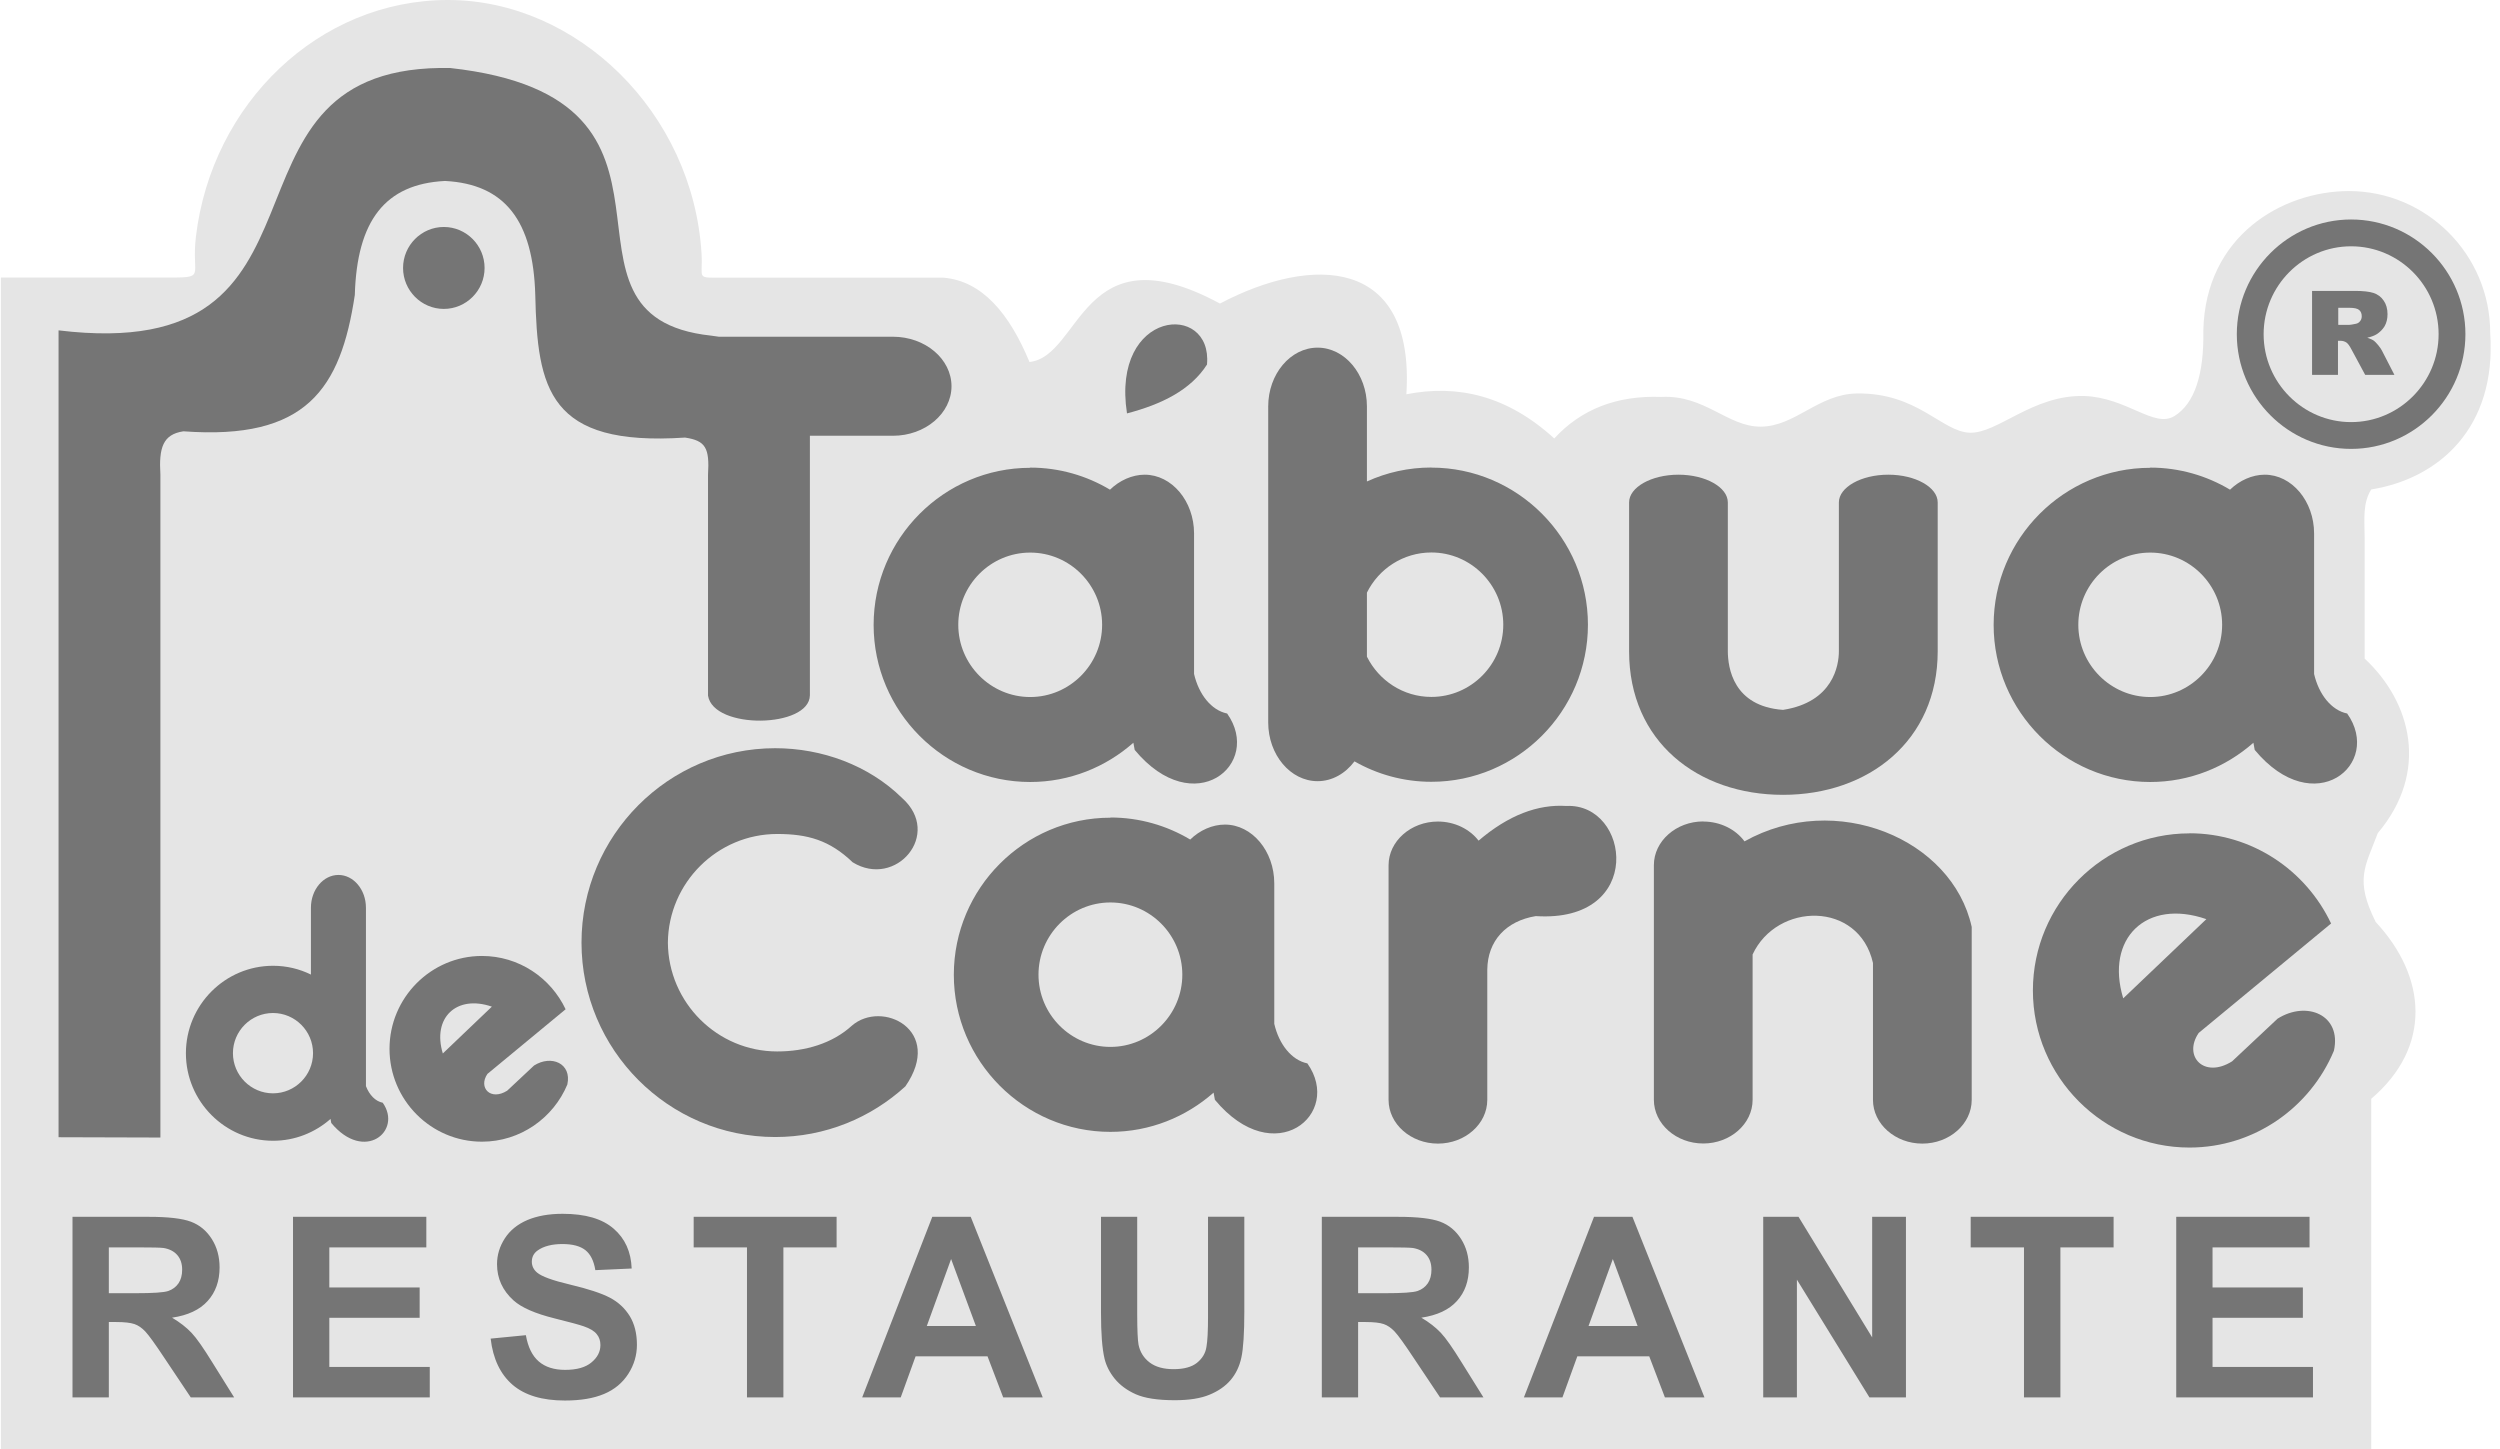 <svg width="138" height="80" viewBox="0 0 138 80" fill="none" xmlns="http://www.w3.org/2000/svg">
<g clip-path="url(#clip0_4986_14744)">
<path fill-rule="evenodd" clip-rule="evenodd" d="M0.049 15.321H9.05C11.484 15.321 10.541 15.355 10.814 13.065C11.691 5.712 17.604 0 24.728 0C31.853 0 38.257 6.209 38.726 14.009C38.81 15.433 38.363 15.327 39.966 15.327H52.071C54.231 15.505 55.728 17.331 56.828 19.983C59.709 19.665 59.692 12.624 67.341 16.756C72.45 14.065 78.112 14.182 77.632 21.764C80.468 21.206 83.204 21.837 85.795 24.204C87.28 22.585 89.251 21.82 91.708 21.91C94.097 21.787 95.365 23.557 97.185 23.551C99.094 23.546 100.368 21.753 102.495 21.72C105.856 21.669 107.191 23.836 108.732 23.886C110.273 23.936 112.21 21.781 115.052 21.859C117.408 21.943 118.91 23.652 120.021 22.97C121.133 22.289 121.669 20.681 121.624 18.247C121.736 13.004 126.001 10.547 129.658 10.547C133.958 10.547 137.459 14.065 137.459 18.375C137.822 23.635 134.605 26.421 130.892 27.018C130.407 27.789 130.524 28.688 130.529 29.704V36.354C133.109 38.755 134.109 42.608 131.255 45.986C130.541 47.873 129.977 48.548 131.138 50.893C133.969 53.931 134.248 57.794 130.892 60.653V79.994H0.049V15.321Z" fill="#E5E5E5"/>
<path fill-rule="evenodd" clip-rule="evenodd" d="M118.693 25.812C120.301 25.812 121.808 26.259 123.098 27.03C123.623 26.521 124.321 26.203 125.013 26.203C126.509 26.203 127.738 27.666 127.738 29.447V37.203C128 38.336 128.693 39.207 129.564 39.386C131.546 42.189 127.738 45.343 124.46 41.396L124.388 40.999C122.863 42.345 120.87 43.166 118.693 43.166C113.935 43.166 110.049 39.269 110.049 34.495C110.049 29.721 113.93 25.823 118.693 25.823V25.812ZM118.693 30.503C120.881 30.503 122.662 32.295 122.662 34.489C122.662 36.683 120.876 38.476 118.693 38.476C116.509 38.476 114.723 36.683 114.723 34.489C114.723 32.295 116.504 30.503 118.693 30.503Z" fill="#757575"/>
<path fill-rule="evenodd" clip-rule="evenodd" d="M129.781 12.116C133.254 12.116 136.091 14.958 136.091 18.448C136.091 21.937 133.254 24.779 129.781 24.779C126.309 24.779 123.472 21.937 123.472 18.448C123.472 14.958 126.309 12.116 129.781 12.116ZM129.781 13.596C132.445 13.596 134.611 15.773 134.611 18.448C134.611 21.122 132.439 23.3 129.781 23.3C127.124 23.3 124.952 21.122 124.952 18.448C124.952 15.773 127.124 13.596 129.781 13.596Z" fill="#757575"/>
<path fill-rule="evenodd" clip-rule="evenodd" d="M52.523 21.318C52.523 22.82 51.071 24.054 49.29 24.054H44.706V38.381C44.678 40.195 39.379 40.29 39.083 38.398V26.209C39.173 24.718 38.949 24.327 37.816 24.154C30.278 24.657 29.664 21.474 29.547 16.281C29.43 12.189 27.877 10.162 24.566 9.989C21.25 10.156 19.703 12.189 19.586 16.281C18.804 21.474 16.911 24.31 10.122 23.808C8.989 23.981 8.765 24.712 8.854 26.203V62.792L3.232 62.775V18.236C19.547 20.212 11.105 3.931 24.298 3.752C24.388 3.752 24.477 3.752 24.566 3.752C24.656 3.752 24.739 3.752 24.834 3.752C39.938 5.416 29.346 17.459 39.245 18.526C39.379 18.543 39.53 18.565 39.681 18.587H49.29C51.071 18.587 52.523 19.816 52.523 21.323V21.318Z" fill="#757575"/>
<path fill-rule="evenodd" clip-rule="evenodd" d="M15.069 53.311C15.823 53.311 16.532 53.484 17.163 53.797V50.106C17.163 49.112 17.844 48.297 18.682 48.297C19.514 48.297 20.2 49.107 20.2 50.106V59.816C20.2 59.86 20.2 59.911 20.2 59.955C20.385 60.435 20.72 60.793 21.127 60.871C22.227 62.434 20.111 64.188 18.285 61.988L18.246 61.764C17.397 62.513 16.286 62.97 15.075 62.97C12.428 62.97 10.262 60.804 10.262 58.141C10.262 55.477 12.422 53.311 15.075 53.311H15.069ZM15.069 55.918C16.286 55.918 17.28 56.912 17.28 58.135C17.28 59.358 16.286 60.352 15.069 60.352C13.852 60.352 12.858 59.358 12.858 58.135C12.858 56.912 13.852 55.918 15.069 55.918Z" fill="#757575"/>
<path fill-rule="evenodd" clip-rule="evenodd" d="M26.604 52.769C28.642 52.769 30.401 53.975 31.222 55.712L26.906 59.28C26.387 60.039 27.079 60.782 27.995 60.207L29.48 58.816C30.434 58.213 31.574 58.699 31.317 59.866C30.546 61.714 28.72 63.021 26.604 63.021C23.79 63.021 21.501 60.72 21.501 57.895C21.501 55.07 23.796 52.769 26.604 52.769ZM24.444 58.152L27.151 55.567C25.192 54.891 23.846 56.192 24.444 58.152Z" fill="#757575"/>
<path fill-rule="evenodd" clip-rule="evenodd" d="M56.867 25.812C58.475 25.812 59.982 26.259 61.272 27.03C61.797 26.521 62.495 26.203 63.187 26.203C64.684 26.203 65.912 27.666 65.912 29.447V37.203C66.174 38.336 66.867 39.207 67.738 39.386C69.72 42.189 65.912 45.343 62.635 41.396L62.562 40.999C61.038 42.345 59.044 43.166 56.867 43.166C52.11 43.166 48.224 39.269 48.224 34.495C48.224 29.721 52.104 25.823 56.867 25.823V25.812ZM56.867 30.503C59.056 30.503 60.837 32.295 60.837 34.489C60.837 36.683 59.05 38.476 56.867 38.476C54.684 38.476 52.897 36.683 52.897 34.489C52.897 32.295 54.678 30.503 56.867 30.503Z" fill="#757575"/>
<path fill-rule="evenodd" clip-rule="evenodd" d="M104.237 26.203C105.733 26.203 106.961 26.896 106.961 27.733V35.952C106.961 40.893 103.137 43.875 98.424 43.875C93.712 43.875 89.926 40.932 89.926 35.952V27.733C89.926 26.896 91.155 26.203 92.651 26.203C94.147 26.203 95.376 26.896 95.376 27.733V35.952C95.381 36.851 95.666 38.989 98.424 39.185C101.194 38.755 101.506 36.722 101.506 35.952V27.733C101.506 26.896 102.735 26.203 104.231 26.203H104.237Z" fill="#757575"/>
<path fill-rule="evenodd" clip-rule="evenodd" d="M120.859 45.997C124.304 45.997 127.286 48.035 128.676 50.977L121.367 57.019C120.491 58.308 121.663 59.559 123.21 58.587L125.722 56.231C127.336 55.215 129.268 56.03 128.832 58.001C127.526 61.133 124.438 63.345 120.859 63.345C116.102 63.345 112.216 59.447 112.216 54.673C112.216 49.9 116.096 46.002 120.859 46.002V45.997ZM117.202 55.109L121.791 50.737C118.475 49.587 116.197 51.798 117.202 55.109Z" fill="#757575"/>
<path fill-rule="evenodd" clip-rule="evenodd" d="M94.019 45.349C94.968 45.349 95.811 45.784 96.297 46.443C101.328 43.624 107.766 46.298 108.838 51.167V60.715C108.838 62.044 107.609 63.127 106.113 63.127C104.617 63.127 103.388 62.044 103.388 60.715V53.155C102.612 49.726 98.09 49.793 96.744 52.686V60.709C96.744 62.038 95.516 63.121 94.019 63.121C92.523 63.121 91.294 62.038 91.294 60.709V47.755C91.294 46.432 92.523 45.343 94.019 45.343V45.349Z" fill="#757575"/>
<path fill-rule="evenodd" clip-rule="evenodd" d="M79.368 45.349C80.3 45.349 81.127 45.768 81.618 46.404C83.271 44.992 84.89 44.389 86.459 44.489C89.993 44.316 90.831 50.96 84.773 50.569C83.142 50.837 82.115 51.926 82.098 53.529V60.715C82.098 62.044 80.87 63.127 79.374 63.127C77.877 63.127 76.649 62.044 76.649 60.715V47.761C76.649 46.438 77.877 45.349 79.374 45.349H79.368Z" fill="#757575"/>
<path fill-rule="evenodd" clip-rule="evenodd" d="M61.295 45.126C62.903 45.126 64.41 45.572 65.7 46.343C66.225 45.829 66.923 45.517 67.615 45.517C69.111 45.517 70.34 46.979 70.34 48.761V56.516C70.602 57.649 71.295 58.52 72.166 58.699C74.148 61.502 70.34 64.657 67.062 60.709L66.99 60.313C65.465 61.658 63.472 62.479 61.295 62.479C56.538 62.479 52.651 58.582 52.651 53.808C52.651 49.034 56.532 45.137 61.295 45.137V45.126ZM61.295 49.816C63.483 49.816 65.264 51.608 65.264 53.802C65.264 55.997 63.478 57.789 61.295 57.789C59.111 57.789 57.325 55.997 57.325 53.802C57.325 51.608 59.106 49.816 61.295 49.816Z" fill="#757575"/>
<path fill-rule="evenodd" clip-rule="evenodd" d="M42.791 41.301C45.359 41.301 47.944 42.233 49.793 44.048C52.037 46.041 49.452 49.062 47.068 47.599C45.789 46.371 44.572 46.036 42.903 46.036C39.597 46.036 36.895 48.727 36.867 52.038C36.895 55.349 39.597 58.04 42.903 58.04C44.455 58.04 45.946 57.599 47.018 56.622C48.687 55.165 52.121 56.868 49.977 59.967C48.078 61.703 45.549 62.764 42.791 62.764C36.9 62.764 32.099 57.945 32.099 52.032C32.099 46.119 36.9 41.301 42.791 41.301Z" fill="#757575"/>
<path fill-rule="evenodd" clip-rule="evenodd" d="M79.011 25.812C83.768 25.812 87.654 29.71 87.654 34.484C87.654 39.257 83.774 43.155 79.011 43.155C77.47 43.155 76.018 42.742 74.768 42.027C74.265 42.697 73.539 43.121 72.73 43.121C71.233 43.121 70.005 41.664 70.005 39.877V22.434C70.005 20.648 71.233 19.19 72.73 19.19C74.226 19.19 75.454 20.648 75.454 22.434V26.577C76.543 26.08 77.744 25.807 79.011 25.807V25.812ZM75.454 32.719V36.248C76.108 37.56 77.453 38.47 79.011 38.47C81.2 38.47 82.981 36.678 82.981 34.484C82.981 32.289 81.194 30.497 79.011 30.497C77.453 30.497 76.102 31.401 75.454 32.714V32.719Z" fill="#757575"/>
<path fill-rule="evenodd" clip-rule="evenodd" d="M24.499 12.529C25.739 12.529 26.749 13.546 26.749 14.791C26.749 16.036 25.739 17.052 24.499 17.052C23.26 17.052 22.249 16.036 22.249 14.791C22.249 13.546 23.26 12.529 24.499 12.529Z" fill="#757575"/>
<path fill-rule="evenodd" clip-rule="evenodd" d="M62.21 22.82C61.322 17.069 66.945 16.633 66.626 20.123C65.728 21.53 64.125 22.317 62.21 22.82Z" fill="#757575"/>
<path fill-rule="evenodd" clip-rule="evenodd" d="M127.626 20.692V16.058H130.005C130.446 16.058 130.786 16.097 131.015 16.17C131.25 16.248 131.44 16.387 131.579 16.594C131.724 16.801 131.791 17.052 131.791 17.342C131.791 17.599 131.736 17.823 131.63 18.007C131.518 18.191 131.367 18.342 131.177 18.459C131.054 18.532 130.887 18.593 130.675 18.643C130.842 18.699 130.971 18.755 131.049 18.816C131.099 18.855 131.177 18.934 131.278 19.056C131.378 19.179 131.445 19.274 131.479 19.347L132.171 20.692H130.558L129.793 19.274C129.698 19.09 129.608 18.973 129.536 18.917C129.435 18.844 129.318 18.811 129.184 18.811H129.056V20.692H127.621H127.626ZM129.061 17.934H129.664C129.731 17.934 129.854 17.912 130.044 17.873C130.139 17.856 130.217 17.806 130.278 17.728C130.34 17.649 130.368 17.56 130.368 17.46C130.368 17.309 130.323 17.197 130.228 17.113C130.133 17.03 129.954 16.991 129.698 16.991H129.072V17.934H129.061Z" fill="#757575"/>
<path fill-rule="evenodd" clip-rule="evenodd" d="M4.002 77.136V67.169H8.224C9.284 67.169 10.055 67.258 10.535 67.437C11.015 67.616 11.4 67.934 11.691 68.392C11.981 68.85 12.121 69.375 12.121 69.961C12.121 70.709 11.903 71.329 11.462 71.815C11.027 72.3 10.368 72.608 9.497 72.736C9.932 72.993 10.289 73.272 10.574 73.573C10.859 73.875 11.233 74.417 11.713 75.193L12.925 77.136H10.53L9.078 74.964C8.564 74.188 8.212 73.702 8.023 73.501C7.833 73.3 7.632 73.16 7.42 73.088C7.207 73.015 6.872 72.976 6.409 72.976H6.007V77.136H4.002ZM6.007 71.385H7.487C8.447 71.385 9.05 71.346 9.29 71.262C9.53 71.178 9.714 71.039 9.854 70.838C9.988 70.637 10.055 70.391 10.055 70.089C10.055 69.754 9.966 69.486 9.787 69.28C9.608 69.073 9.357 68.945 9.033 68.889C8.871 68.867 8.385 68.855 7.57 68.855H6.007V71.385ZM16.174 77.136V67.169H23.533V68.855H18.179V71.067H23.165V72.742H18.179V75.455H23.723V77.136H16.174ZM27.079 73.892L29.028 73.702C29.145 74.361 29.379 74.841 29.742 75.154C30.1 75.461 30.585 75.617 31.194 75.617C31.842 75.617 32.327 75.477 32.651 75.204C32.981 74.93 33.143 74.612 33.143 74.243C33.143 74.009 33.076 73.808 32.936 73.641C32.802 73.473 32.562 73.328 32.216 73.21C31.981 73.127 31.445 72.982 30.613 72.775C29.536 72.507 28.788 72.178 28.352 71.787C27.743 71.24 27.436 70.57 27.436 69.782C27.436 69.274 27.581 68.8 27.866 68.359C28.151 67.917 28.564 67.582 29.106 67.348C29.647 67.119 30.295 67.002 31.06 67.002C32.311 67.002 33.243 67.275 33.874 67.823C34.505 68.37 34.834 69.101 34.868 70.022L32.863 70.112C32.78 69.598 32.595 69.23 32.311 69.006C32.026 68.783 31.607 68.671 31.043 68.671C30.479 68.671 30.005 68.788 29.675 69.028C29.463 69.179 29.357 69.386 29.357 69.648C29.357 69.883 29.457 70.089 29.653 70.251C29.904 70.463 30.518 70.687 31.495 70.916C32.473 71.15 33.193 71.385 33.662 71.63C34.131 71.876 34.494 72.217 34.762 72.647C35.024 73.076 35.158 73.607 35.158 74.232C35.158 74.802 35.002 75.338 34.684 75.835C34.365 76.332 33.919 76.706 33.344 76.946C32.763 77.192 32.043 77.309 31.183 77.309C29.927 77.309 28.966 77.019 28.291 76.438C27.62 75.857 27.213 75.008 27.084 73.892H27.079ZM41.233 77.136V68.855H38.291V67.169H46.18V68.855H43.243V77.136H41.239H41.233ZM57.559 77.136H55.376L54.511 74.869H50.541L49.72 77.136H47.593L51.462 67.169H53.584L57.559 77.136ZM53.868 73.194L52.501 69.498L51.16 73.194H53.868ZM60.77 67.169H62.774V72.563C62.774 73.417 62.802 73.975 62.847 74.227C62.93 74.634 63.137 74.964 63.461 75.209C63.785 75.455 64.226 75.578 64.784 75.578C65.343 75.578 65.784 75.461 66.074 75.226C66.364 74.992 66.537 74.707 66.593 74.366C66.655 74.026 66.683 73.462 66.683 72.674V67.164H68.687V72.395C68.687 73.59 68.631 74.439 68.525 74.93C68.419 75.427 68.218 75.84 67.928 76.181C67.637 76.522 67.246 76.79 66.761 76.99C66.275 77.192 65.633 77.292 64.851 77.292C63.902 77.292 63.187 77.18 62.696 76.963C62.205 76.745 61.819 76.454 61.535 76.108C61.25 75.757 61.066 75.388 60.971 75.003C60.837 74.433 60.775 73.59 60.775 72.474V67.158L60.77 67.169ZM72.964 77.136V67.169H77.185C78.246 67.169 79.016 67.258 79.497 67.437C79.977 67.616 80.362 67.934 80.652 68.392C80.943 68.85 81.082 69.375 81.082 69.961C81.082 70.709 80.865 71.329 80.423 71.815C79.988 72.3 79.329 72.608 78.458 72.736C78.894 72.993 79.251 73.272 79.536 73.573C79.82 73.875 80.195 74.417 80.675 75.193L81.886 77.136H79.491L78.039 74.964C77.526 74.188 77.174 73.702 76.984 73.501C76.794 73.3 76.593 73.16 76.381 73.088C76.169 73.015 75.834 72.976 75.37 72.976H74.968V77.136H72.964ZM74.968 71.385H76.448C77.408 71.385 78.011 71.346 78.251 71.262C78.492 71.178 78.676 71.039 78.815 70.838C78.949 70.637 79.016 70.391 79.016 70.089C79.016 69.754 78.927 69.486 78.748 69.28C78.57 69.073 78.319 68.945 77.995 68.889C77.833 68.867 77.347 68.855 76.532 68.855H74.968V71.385ZM94.086 77.136H91.903L91.038 74.869H87.068L86.247 77.136H84.12L87.989 67.169H90.111L94.086 77.136ZM90.395 73.194L89.028 69.498L87.688 73.194H90.395ZM97.33 77.136V67.169H99.279L103.344 73.825V67.169H105.208V77.136H103.193L99.189 70.637V77.136H97.325H97.33ZM111.724 77.136V68.855H108.782V67.169H116.671V68.855H113.734V77.136H111.73H111.724ZM120.128 77.136V67.169H127.487V68.855H122.132V71.067H127.118V72.742H122.132V75.455H127.676V77.136H120.128Z" fill="#757575"/>
</g>
<defs>
<clipPath id="clip0_4986_14744">
<rect width="137.432" height="80" fill="white" transform="translate(0.049)"/>
</clipPath>
</defs>
</svg>
